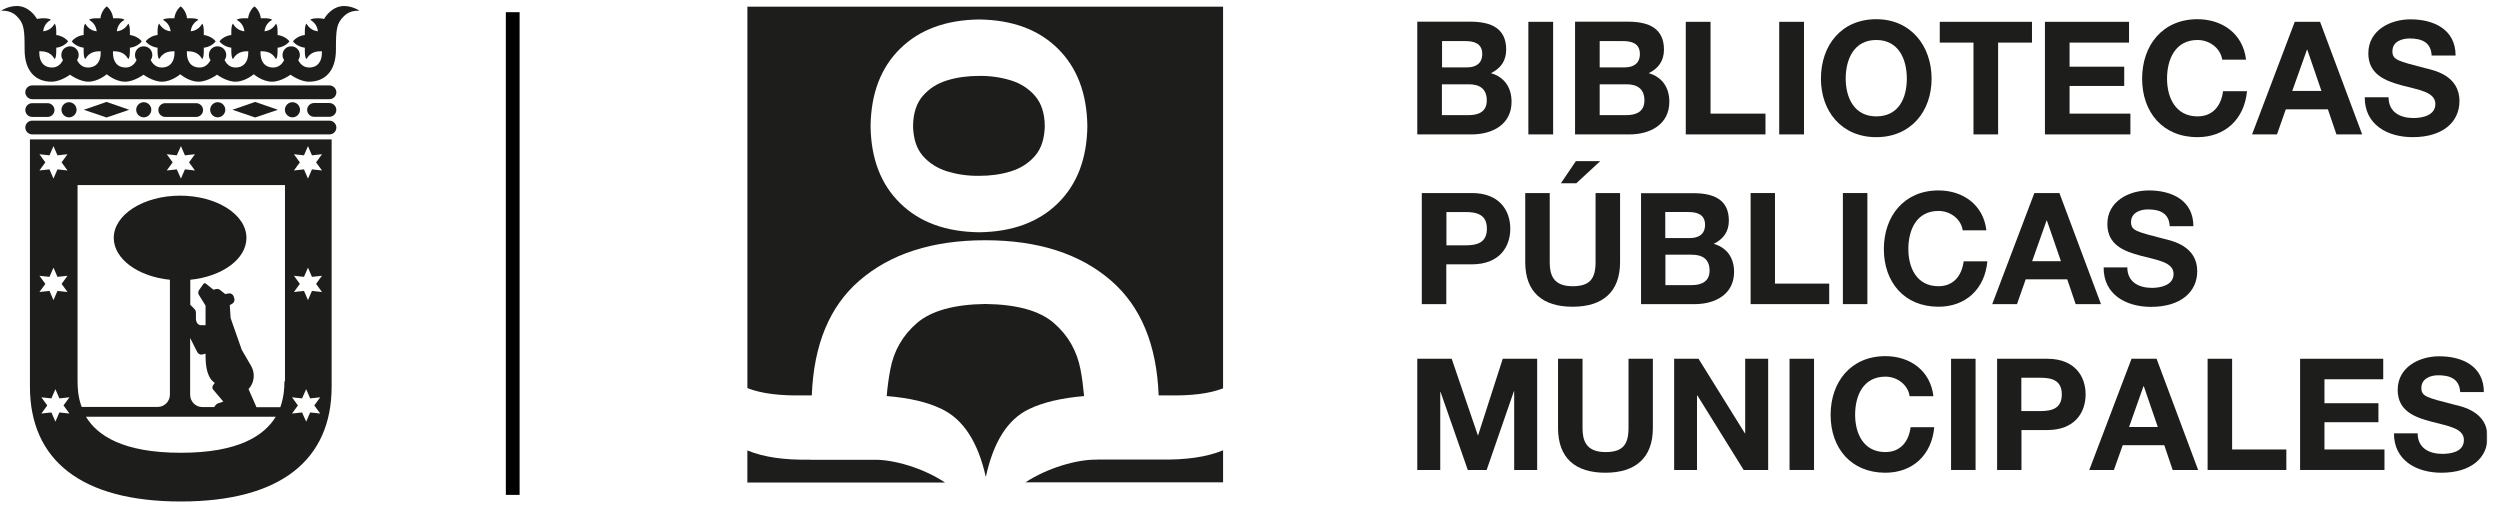 <svg xmlns="http://www.w3.org/2000/svg" width="1536" height="313" viewBox="0 0 1536 313" fill="none"><g clip-path="url(#clip0_666_14)"><mask id="mask0_666_14" style="mask-type:luminance" maskUnits="userSpaceOnUse" x="-6" y="-3" width="1534" height="313"><path d="M1528 -3H-6V310H1528V-3Z" fill="white"></path></mask><g mask="url(#mask0_666_14)"><mask id="mask1_666_14" style="mask-type:luminance" maskUnits="userSpaceOnUse" x="-6" y="-3" width="1542" height="326"><path d="M1535.63 -3H-6V323H1535.63V-3Z" fill="white"></path></mask><g mask="url(#mask1_666_14)"><path d="M870.773 288.751H884.896V240.802H885.065L901.809 288.751H913.394L930.138 240.379H930.308V288.751H944.43V220.422H923.289L908.151 267.44H907.982L891.915 220.422H870.773V288.751Z" fill="#1D1D1B"></path><path d="M1015.61 220.422H1000.56V262.958C1000.56 273.106 997.09 277.757 986.433 277.757C974.255 277.757 972.31 270.4 972.31 262.958V220.422H957.258V262.958C957.258 281.563 967.998 290.442 986.348 290.442C1004.7 290.442 1015.52 281.478 1015.52 262.958V220.422H1015.61Z" fill="#1D1D1B"></path><path d="M1028.6 288.751H1042.64V243.001H1042.89L1071.31 288.751H1086.36V220.422H1072.24V266.256H1072.07L1043.57 220.422H1028.6V288.751Z" fill="#1D1D1B"></path><path d="M1114.54 220.422H1099.49V288.751H1114.54V220.422Z" fill="#1D1D1B"></path><path d="M1187.9 243.424C1186.04 227.61 1173.44 218.815 1158.39 218.815C1137.17 218.815 1124.73 234.629 1124.73 254.924C1124.73 275.22 1137.17 290.442 1158.39 290.442C1175.14 290.442 1186.89 279.533 1188.41 262.451H1173.87C1172.77 271.415 1167.52 277.757 1158.39 277.757C1144.86 277.757 1139.79 266.256 1139.79 254.84C1139.79 242.916 1144.86 231.415 1158.39 231.415C1165.83 231.415 1172.34 236.574 1173.27 243.424H1187.82H1187.9Z" fill="#1D1D1B"></path><path d="M1213.79 220.422H1198.73V288.751H1213.79V220.422Z" fill="#1D1D1B"></path><path fill-rule="evenodd" clip-rule="evenodd" d="M1226.94 288.751H1241.99V264.227H1257.8C1274.8 264.227 1281.4 253.402 1281.4 242.324C1281.4 231.246 1274.8 220.422 1257.8 220.422H1227.02V288.751H1226.94ZM1241.91 232.092H1253.58C1260.59 232.092 1266.77 233.614 1266.77 242.324C1266.77 251.035 1260.59 252.557 1253.58 252.557H1241.91V232.092Z" fill="#1D1D1B"></path><path fill-rule="evenodd" clip-rule="evenodd" d="M1283.56 288.751H1298.78L1304.2 273.529H1329.74L1334.89 288.751H1350.54L1325 220.422H1309.61L1283.65 288.751H1283.56ZM1316.97 237.25H1317.14L1325.76 262.366H1308.09L1316.97 237.25Z" fill="#1D1D1B"></path><path d="M1356.36 288.751H1404.73V276.151H1371.41V220.422H1356.36V288.751Z" fill="#1D1D1B"></path><path d="M1413.18 288.751H1465.02V276.151H1428.15V259.407H1461.3V247.737H1428.15V233.022H1464.26V220.422H1413.18V288.751Z" fill="#1D1D1B"></path><path d="M1470.86 266.085C1470.69 282.914 1484.81 290.44 1499.95 290.44C1518.56 290.44 1528.37 281.054 1528.37 268.538C1528.37 253.062 1513.06 249.849 1508.07 248.665C1490.9 244.268 1487.69 243.591 1487.69 238.348C1487.69 232.598 1493.27 230.568 1498.01 230.568C1505.19 230.568 1511.03 232.682 1511.54 240.885H1526.08C1526.08 225.071 1512.97 218.898 1498.68 218.898C1486.34 218.898 1473.14 225.579 1473.14 239.532C1473.14 252.386 1483.38 256.276 1493.52 258.982C1503.59 261.688 1513.82 262.957 1513.82 270.314C1513.82 277.671 1505.79 278.855 1500.54 278.855C1492.51 278.855 1485.41 275.303 1485.41 266.255H1470.86V266.085Z" fill="#1D1D1B"></path><path fill-rule="evenodd" clip-rule="evenodd" d="M873.631 186.849H888.6V162.409H904.329C921.326 162.409 927.922 151.585 927.922 140.507C927.922 129.429 921.326 118.604 904.329 118.604H873.547V186.849H873.631ZM888.684 130.275H900.354C907.373 130.275 913.546 131.797 913.546 140.507C913.546 149.217 907.373 150.739 900.354 150.739H888.684V130.275Z" fill="#1D1D1B"></path><path fill-rule="evenodd" clip-rule="evenodd" d="M995.37 118.606H980.315V161.058C980.315 171.206 976.847 175.857 966.192 175.857C954.015 175.857 952.154 168.5 952.154 161.058V118.606H937.102V161.058C937.102 179.578 947.841 188.457 966.192 188.457C984.543 188.457 995.37 179.493 995.37 161.058V118.606ZM983.274 98.987H968.222L959.004 112.602H968.475L983.19 98.987H983.274Z" fill="#1D1D1B"></path><path fill-rule="evenodd" clip-rule="evenodd" d="M1023.23 156.488H1039.55C1045.97 156.488 1050.37 159.278 1050.37 166.213C1050.37 173.147 1045.21 175.177 1039.29 175.177H1023.23V156.488ZM1008.26 186.847H1041.32C1053.67 186.847 1065.42 180.927 1065.42 167.058C1065.42 158.602 1061.2 152.175 1052.91 149.807C1058.83 146.932 1062.21 142.281 1062.21 135.6C1062.21 122.915 1053.42 118.687 1040.39 118.687H1008.26V186.931V186.847ZM1023.23 130.272H1037.26C1042.59 130.272 1047.58 131.626 1047.58 138.137C1047.58 143.888 1043.69 146.255 1038.36 146.255H1023.14V130.272H1023.23Z" fill="#1D1D1B"></path><path d="M1075.58 186.849H1123.87V174.249H1090.55V118.604H1075.58V186.849Z" fill="#1D1D1B"></path><path d="M1147.32 118.604H1132.27V186.849H1147.32V118.604Z" fill="#1D1D1B"></path><path d="M1220.44 141.607C1218.66 125.793 1205.98 116.998 1191.01 116.998C1169.87 116.998 1157.44 132.812 1157.44 153.023C1157.44 173.234 1169.87 188.456 1191.01 188.456C1207.75 188.456 1219.51 177.547 1221.03 160.549H1206.49C1205.3 169.513 1200.14 175.856 1191.01 175.856C1177.48 175.856 1172.49 164.355 1172.49 153.023C1172.49 141.099 1177.56 129.598 1191.01 129.598C1198.45 129.598 1204.96 134.757 1205.89 141.522H1220.44V141.607Z" fill="#1D1D1B"></path><path fill-rule="evenodd" clip-rule="evenodd" d="M1224.03 186.849H1239.25L1244.58 171.627H1270.12L1275.28 186.849H1290.84L1265.3 118.604H1249.91L1224.03 186.849ZM1257.43 135.433H1257.6L1266.23 160.464H1248.56L1257.43 135.433Z" fill="#1D1D1B"></path><path d="M1292.48 164.27C1292.31 181.099 1306.43 188.54 1321.57 188.54C1340.09 188.54 1349.98 179.154 1349.98 166.638C1349.98 151.163 1334.68 148.034 1329.69 146.765C1312.6 142.368 1309.31 141.691 1309.31 136.448C1309.31 130.698 1314.89 128.668 1319.62 128.668C1326.81 128.668 1332.65 130.782 1333.07 138.985H1347.61C1347.61 123.171 1334.51 116.998 1320.3 116.998C1307.95 116.998 1294.76 123.679 1294.76 137.632C1294.76 150.486 1304.99 154.376 1315.14 157.082C1325.2 159.788 1335.44 160.972 1335.44 168.329C1335.44 175.264 1327.4 176.87 1322.16 176.87C1314.13 176.87 1307.02 173.319 1307.02 164.27H1292.48Z" fill="#1D1D1B"></path><path fill-rule="evenodd" clip-rule="evenodd" d="M885.995 51.796H902.57C909.082 51.796 913.479 54.587 913.479 61.69C913.479 68.794 908.236 70.739 902.232 70.739H885.911V51.796H885.995ZM870.773 82.578H904.261C916.777 82.578 928.701 76.574 928.701 62.536C928.701 53.91 924.473 47.399 916.016 44.946C922.02 42.071 925.403 37.336 925.403 30.486C925.403 17.632 916.523 13.319 903.331 13.319H870.773V82.493V82.578ZM885.995 25.243H900.202C905.614 25.243 910.688 26.596 910.688 33.192C910.688 39.027 906.714 41.395 901.386 41.395H885.995V25.243Z" fill="#1D1D1B"></path><path d="M954.245 13.406H939.023V82.58H954.245V13.406Z" fill="#1D1D1B"></path><path fill-rule="evenodd" clip-rule="evenodd" d="M982.847 51.796H999.42C1005.93 51.796 1010.33 54.587 1010.33 61.69C1010.33 68.794 1005.09 70.739 999.08 70.739H982.847V51.796ZM967.625 82.578H1001.2C1013.71 82.578 1025.64 76.574 1025.64 62.536C1025.64 53.91 1021.41 47.399 1012.95 44.946C1018.96 42.071 1022.34 37.336 1022.34 30.486C1022.34 17.632 1013.37 13.319 1000.27 13.319H967.71V82.493L967.625 82.578ZM982.847 25.243H997.05C1002.47 25.243 1007.54 26.596 1007.54 33.192C1007.54 39.027 1003.57 41.395 998.24 41.395H982.847V25.243Z" fill="#1D1D1B"></path><path d="M1035.74 82.58H1084.71V69.811H1050.96V13.406H1035.74V82.58Z" fill="#1D1D1B"></path><path d="M1108.37 13.406H1093.15V82.58H1108.37V13.406Z" fill="#1D1D1B"></path><path fill-rule="evenodd" clip-rule="evenodd" d="M1118.78 48.332C1118.78 68.289 1131.38 84.272 1152.78 84.272C1174.17 84.272 1186.77 68.289 1186.77 48.332C1186.77 28.374 1174.17 11.799 1152.78 11.799C1131.38 11.799 1118.78 27.782 1118.78 48.332ZM1134 48.332C1134 36.239 1139.16 24.569 1152.78 24.569C1166.39 24.569 1171.55 36.154 1171.55 48.332C1171.55 60.509 1166.39 71.503 1152.78 71.503C1139.16 71.503 1134 59.917 1134 48.332Z" fill="#1D1D1B"></path><path d="M1212.51 82.58H1227.64V26.175H1248.45V13.406H1191.79V26.175H1212.51V82.58Z" fill="#1D1D1B"></path><path d="M1256.41 82.58H1308.92V69.811H1271.54V52.813H1305.12V40.974H1271.54V26.175H1308.08V13.406H1256.41V82.58Z" fill="#1D1D1B"></path><path d="M1379.97 36.662C1378.11 20.679 1365.34 11.799 1350.12 11.799C1328.73 11.799 1316.12 27.782 1316.12 48.332C1316.12 68.881 1328.73 84.272 1350.12 84.272C1367.12 84.272 1378.96 73.194 1380.56 56.027H1365.85C1364.67 65.16 1359.42 71.503 1350.2 71.503C1336.59 71.503 1331.43 59.833 1331.43 48.332C1331.43 36.239 1336.59 24.569 1350.2 24.569C1357.73 24.569 1364.33 29.812 1365.34 36.662H1380.06H1379.97Z" fill="#1D1D1B"></path><path fill-rule="evenodd" clip-rule="evenodd" d="M1383.59 82.58H1398.98L1404.39 67.189H1430.27L1435.51 82.58H1451.32L1425.45 13.406H1409.89L1383.67 82.58H1383.59ZM1417.41 30.488H1417.58L1426.29 55.858H1408.36L1417.41 30.488Z" fill="#1D1D1B"></path><path d="M1452.9 59.661C1452.74 76.743 1467.03 84.269 1482.33 84.269C1501.11 84.269 1511.09 74.798 1511.09 62.113C1511.09 46.384 1495.61 43.255 1490.54 41.987C1473.2 37.505 1469.9 36.828 1469.9 31.5C1469.9 25.666 1475.48 23.636 1480.39 23.636C1487.66 23.636 1493.58 25.75 1494 34.122H1508.72C1508.72 18.139 1495.44 11.881 1480.98 11.881C1468.46 11.881 1455.1 18.647 1455.1 32.769C1455.1 45.708 1465.51 49.682 1475.74 52.473C1485.89 55.179 1496.29 56.447 1496.29 63.889C1496.29 70.993 1488.17 72.515 1482.84 72.515C1474.72 72.515 1467.53 68.963 1467.53 59.745H1452.82L1452.9 59.661Z" fill="#1D1D1B"></path><path fill-rule="evenodd" clip-rule="evenodd" d="M666.072 243.339C665.564 237.843 664.888 232.431 663.873 227.018C661.674 215.602 656.262 206.046 647.552 198.52C638.842 190.909 624.804 187.019 605.438 186.765C586.073 187.019 572.035 190.993 563.325 198.52C554.614 206.046 549.118 215.602 547.003 227.018C545.989 232.431 545.228 237.843 544.805 243.339C558.589 244.439 569.921 247.06 578.546 251.289C591.823 257.631 600.872 271.5 605.692 293.064C610.343 271.5 619.138 257.546 632.33 251.289C640.956 247.145 652.287 244.523 666.156 243.339H666.072Z" fill="#1D1D1B"></path><path fill-rule="evenodd" clip-rule="evenodd" d="M673.998 282.408C661.736 282.154 643.385 287.566 630.023 296.361H751.46V276.657C741.481 280.801 728.542 282.661 712.728 282.323H673.913L673.998 282.408Z" fill="#1D1D1B"></path><path fill-rule="evenodd" clip-rule="evenodd" d="M497.903 282.41C482.089 282.748 469.151 280.887 459.172 276.744V296.447H580.608C567.247 287.568 548.896 282.156 536.634 282.494H497.818L497.903 282.41Z" fill="#1D1D1B"></path><path fill-rule="evenodd" clip-rule="evenodd" d="M620.941 49.344C614.853 47.484 608.341 46.553 601.576 46.638C594.726 46.638 588.13 47.484 582.041 49.344C575.868 51.205 570.879 54.418 566.989 58.9C563.099 63.382 561.069 69.555 560.984 77.42C561.154 85.2 563.099 91.289 566.989 95.771C570.879 100.253 575.868 103.382 582.041 105.327C588.214 107.187 594.726 108.117 601.576 108.033C608.426 108.033 614.853 107.187 620.941 105.327C627.03 103.466 632.019 100.253 635.909 95.771C639.799 91.289 641.744 85.2 641.914 77.42C641.829 69.555 639.799 63.382 635.909 58.9C632.019 54.418 627.03 51.205 620.941 49.344Z" fill="#1D1D1B"></path><path fill-rule="evenodd" clip-rule="evenodd" d="M459.194 4.103V238.434C467.481 241.732 478.982 243.254 493.781 242.915H498.771C499.955 211.795 509.68 188.286 527.946 172.472C547.057 155.898 572.85 147.61 605.323 147.61C637.796 147.61 663.589 155.898 682.701 172.472C700.967 188.371 710.692 211.795 711.876 242.915H717.288C731.833 243.254 743.249 241.816 751.452 238.603V4.103H459.109H459.194ZM649.889 124.947C638.05 136.532 621.898 142.452 601.602 142.705C581.137 142.452 564.985 136.532 553.146 124.947C541.223 113.361 535.134 97.547 534.88 77.505C535.134 57.379 541.223 41.48 553.146 29.811C565.07 18.14 581.222 12.221 601.602 11.967C621.898 12.221 638.05 18.14 649.889 29.811C661.728 41.48 667.817 57.379 668.071 77.505C667.817 97.547 661.728 113.361 649.889 124.947Z" fill="#1D1D1B"></path><mask id="mask2_666_14" style="mask-type:luminance" maskUnits="userSpaceOnUse" x="-187" y="-112" width="594" height="662"><path d="M406.481 -111.329H-186.492V549.128H406.481V-111.329Z" fill="white"></path></mask><g mask="url(#mask2_666_14)"><mask id="mask3_666_14" style="mask-type:luminance" maskUnits="userSpaceOnUse" x="-187" y="-112" width="594" height="662"><path d="M406.489 -111.328H-186.484V549.128H406.489V-111.328Z" fill="white"></path></mask><g mask="url(#mask3_666_14)"><path d="M202.437 52.476H19.775C17.407 52.476 15.547 54.421 15.547 56.704C15.547 58.988 17.492 60.933 19.775 60.933H202.437C204.804 60.933 206.665 58.988 206.665 56.704C206.665 54.421 204.72 52.476 202.437 52.476Z" fill="#1D1D1B"></path><path d="M202.437 74.126H19.775C17.407 74.126 15.547 76.07 15.547 78.354C15.547 80.637 17.492 82.582 19.775 82.582H202.437C204.804 82.582 206.665 80.637 206.665 78.354C206.665 76.07 204.72 74.126 202.437 74.126Z" fill="#1D1D1B"></path><path d="M19.775 71.842H29.247C31.614 71.842 33.475 69.897 33.475 67.614C33.475 65.331 31.53 63.386 29.247 63.386H19.775C17.407 63.386 15.547 65.331 15.547 67.614C15.547 69.897 17.492 71.842 19.775 71.842Z" fill="#1D1D1B"></path><path d="M202.411 63.299H192.939C190.571 63.299 188.711 65.244 188.711 67.527C188.711 69.81 190.656 71.755 192.939 71.755H202.411C204.778 71.755 206.639 69.81 206.639 67.527C206.639 65.244 204.694 63.299 202.411 63.299Z" fill="#1D1D1B"></path><path d="M120.537 71.842C122.905 71.842 124.765 69.897 124.765 67.614C124.765 65.331 122.82 63.386 120.537 63.386H101.51C99.142 63.386 97.281 65.331 97.281 67.614C97.281 69.897 99.226 71.842 101.51 71.842H120.537Z" fill="#1D1D1B"></path><path d="M65.445 62.626L51.492 67.446L65.445 72.182L79.399 67.446L65.445 62.626Z" fill="#1D1D1B"></path><path d="M156.758 62.626L142.805 67.446L156.758 72.182L170.711 67.446L156.758 62.626Z" fill="#1D1D1B"></path><path d="M184.341 67.446C184.341 64.909 182.227 62.795 179.69 62.795C177.153 62.795 175.039 64.909 175.039 67.446C175.039 69.983 177.153 72.097 179.69 72.097C182.227 72.097 184.341 69.983 184.341 67.446Z" fill="#1D1D1B"></path><path d="M138.419 67.446C138.419 64.909 136.305 62.795 133.768 62.795C131.231 62.795 129.117 64.909 129.117 67.446C129.117 69.983 131.231 72.097 133.768 72.097C136.305 72.097 138.419 69.983 138.419 67.446Z" fill="#1D1D1B"></path><path d="M92.974 67.446C92.974 64.909 90.86 62.795 88.323 62.795C85.786 62.795 83.672 64.909 83.672 67.446C83.672 69.983 85.786 72.097 88.323 72.097C90.86 72.097 92.974 69.983 92.974 67.446Z" fill="#1D1D1B"></path><path d="M47.06 67.446C47.06 64.909 44.946 62.795 42.409 62.795C39.872 62.795 37.758 64.909 37.758 67.446C37.758 69.983 39.872 72.097 42.409 72.097C44.946 72.097 47.06 69.983 47.06 67.446Z" fill="#1D1D1B"></path><path d="M211.558 3.682C204.369 3.682 200.141 9.77 199.126 11.631C198.619 11.462 196.42 11.208 195.744 11.208C193.038 11.208 191.6 11.462 190.585 12.138C192.446 13.322 194.814 15.098 195.321 19.242C191.177 18.734 189.486 16.366 188.217 14.506C187.541 15.436 187.287 16.958 187.287 19.665C187.287 20.256 187.287 20.933 187.287 21.525C184.243 21.779 181.283 23.639 180.015 25.415C181.283 27.191 184.243 28.967 187.287 29.305C187.287 29.897 187.287 30.573 187.287 31.165C187.287 33.871 187.541 35.309 188.217 36.324C189.57 34.21 191.6 31.504 196.928 31.504H197.773C197.773 31.504 197.773 32.18 197.773 32.519C197.773 37.254 195.575 41.482 189.909 41.482C186.103 41.482 184.074 38.692 183.228 36.916C183.82 36.07 184.243 34.971 184.243 33.787C184.243 30.827 181.875 28.459 178.915 28.459C175.955 28.459 173.588 30.827 173.588 33.787C173.588 34.971 173.926 35.986 174.602 36.916C173.672 38.692 171.727 41.482 167.922 41.482C162.171 41.482 160.057 37.17 160.057 32.519C160.057 32.18 160.057 31.842 160.057 31.504H160.903C166.315 31.504 168.26 34.21 169.613 36.324C170.29 35.394 170.543 33.871 170.543 31.165C170.543 30.573 170.543 29.897 170.543 29.305C173.588 29.051 176.547 27.191 177.816 25.415C176.547 23.639 173.588 21.863 170.543 21.525C170.543 20.933 170.543 20.256 170.543 19.665C170.543 16.958 170.29 15.521 169.613 14.506C168.429 16.366 166.653 18.734 162.51 19.242C163.017 15.013 165.385 13.322 167.245 12.138C166.315 11.462 164.793 11.208 162.087 11.208C161.495 11.208 160.818 11.208 160.226 11.208C159.973 8.164 158.112 5.204 156.336 3.935C154.56 5.204 152.785 8.164 152.446 11.208C151.854 11.208 151.178 11.208 150.586 11.208C147.88 11.208 146.442 11.462 145.427 12.138C147.288 13.322 149.656 15.098 150.163 19.242C146.019 18.734 144.328 16.366 143.059 14.506C142.383 15.436 142.129 16.958 142.129 19.665C142.129 20.256 142.129 20.933 142.129 21.525C139.085 21.779 136.125 23.639 134.857 25.415C136.125 27.191 139.085 28.967 142.129 29.305C142.129 29.897 142.129 30.573 142.129 31.165C142.129 33.871 142.383 35.309 143.059 36.324C144.413 34.21 146.442 31.504 151.77 31.504H152.531C152.531 31.504 152.531 32.18 152.531 32.519C152.531 37.254 150.332 41.482 144.666 41.482C140.861 41.482 138.831 38.692 137.986 36.916C138.578 36.07 139 34.971 139 33.787C139 30.827 136.633 28.459 133.673 28.459C133.334 28.459 132.912 28.459 132.573 28.544C130.121 29.051 128.345 31.165 128.345 33.787C128.345 34.971 128.683 35.986 129.36 36.916C128.43 38.692 126.485 41.482 122.679 41.482C116.929 41.482 114.815 37.17 114.815 32.519C114.815 32.18 114.815 31.842 114.815 31.504H115.576C120.988 31.504 122.933 34.21 124.286 36.324C124.962 35.394 125.216 33.871 125.216 31.165C125.216 30.573 125.216 29.897 125.216 29.305C128.261 29.051 131.22 27.191 132.489 25.415C131.22 23.639 128.261 21.863 125.216 21.525C125.216 20.933 125.216 20.256 125.216 19.665C125.216 16.958 124.962 15.521 124.286 14.506C123.102 16.366 121.326 18.734 117.182 19.242C117.69 15.013 120.058 13.322 121.918 12.138C120.988 11.462 119.466 11.208 116.76 11.208C116.168 11.208 115.491 11.208 114.899 11.208C114.645 8.164 112.785 5.204 111.009 3.935C109.233 5.204 107.457 8.164 107.119 11.208C106.527 11.208 105.851 11.208 105.259 11.208C102.553 11.208 101.115 11.462 100.1 12.138C101.961 13.322 104.328 15.098 104.836 19.242C100.692 18.734 99.001 16.366 97.732 14.506C97.056 15.436 96.802 16.958 96.802 19.665C96.802 20.256 96.802 20.933 96.802 21.525C93.758 21.779 90.798 23.639 89.529 25.415C90.798 27.191 93.758 28.967 96.802 29.305C96.802 29.897 96.802 30.573 96.802 31.165C96.802 33.871 97.056 35.309 97.732 36.324C99.085 34.21 101.115 31.504 106.443 31.504H107.204C107.204 31.504 107.204 32.18 107.204 32.519C107.204 37.254 105.005 41.482 99.339 41.482C95.534 41.482 93.504 38.692 92.574 36.916C93.166 36.07 93.589 34.971 93.589 33.787C93.589 30.827 91.221 28.459 88.261 28.459C85.301 28.459 82.933 30.827 82.933 33.787C82.933 34.971 83.272 36.07 83.948 36.916C83.018 38.692 81.073 41.482 77.267 41.482C71.517 41.482 69.403 37.17 69.403 32.519C69.403 32.18 69.403 31.842 69.403 31.504H70.164C75.576 31.504 77.521 34.21 78.874 36.324C79.551 35.394 79.805 33.871 79.805 31.165C79.805 30.573 79.805 29.897 79.805 29.305C82.849 29.051 85.809 27.191 87.077 25.415C85.809 23.639 82.849 21.863 79.805 21.525C79.805 20.933 79.805 20.256 79.805 19.665C79.805 16.958 79.551 15.521 78.874 14.506C77.69 16.366 75.915 18.734 71.771 19.242C72.278 15.013 74.646 13.322 76.506 12.138C75.576 11.462 74.054 11.208 71.348 11.208C70.756 11.208 70.079 11.208 69.487 11.208C69.234 8.164 67.373 5.204 65.597 3.935C63.822 5.204 62.046 8.164 61.708 11.208C61.115 11.208 60.439 11.208 59.847 11.208C57.141 11.208 55.703 11.462 54.688 12.138C56.549 13.322 58.917 15.098 59.424 19.242C55.281 18.734 53.589 16.366 52.321 14.506C51.644 15.436 51.391 16.958 51.391 19.665C51.391 20.256 51.391 20.933 51.391 21.525C48.346 21.779 45.386 23.639 44.118 25.415C45.386 27.191 48.346 28.967 51.391 29.305C51.391 29.897 51.391 30.573 51.391 31.165C51.391 33.871 51.644 35.309 52.321 36.324C53.674 34.21 55.703 31.504 61.031 31.504H61.877C61.877 31.504 61.877 32.18 61.877 32.519C61.877 37.254 59.678 41.482 54.012 41.482C50.207 41.482 48.177 38.692 47.331 36.916C47.923 36.07 48.346 34.971 48.346 33.787C48.346 30.827 45.978 28.459 43.019 28.459C41.581 28.459 40.228 29.051 39.213 29.982C38.283 30.912 37.691 32.265 37.691 33.787C37.691 34.971 38.029 35.986 38.706 36.916C37.775 38.692 35.83 41.482 32.025 41.482C26.274 41.482 24.16 37.17 24.16 32.519C24.16 32.18 24.16 31.842 24.16 31.504H24.922C30.334 31.504 32.279 34.21 33.632 36.324C34.308 35.394 34.562 33.871 34.562 31.165C34.562 30.573 34.562 29.897 34.562 29.305C37.606 29.051 40.566 27.191 41.835 25.415C40.566 23.639 37.606 21.863 34.562 21.525C34.562 20.933 34.562 20.256 34.562 19.665C34.562 16.958 34.308 15.521 33.632 14.506C32.448 16.366 30.672 18.734 26.528 19.242C27.036 15.013 29.403 13.322 31.264 12.138C30.334 11.462 28.811 11.208 26.105 11.208C25.429 11.208 23.23 11.546 22.723 11.631C21.623 9.77 17.48 3.682 10.292 3.682C5.641 3.682 1.412 5.965 0.82 6.557C3.273 6.557 7.078 6.726 10.292 9.94C14.858 14.506 15.112 18.142 15.112 30.489C15.112 43.766 21.877 50.193 31.687 50.193C37.268 50.193 43.019 45.88 43.019 45.88C43.019 45.88 48.769 50.193 54.35 50.193C60.27 50.193 65.597 45.626 65.597 45.626C65.597 45.626 70.841 50.193 76.845 50.193C82.426 50.193 88.177 45.88 88.177 45.88C88.177 45.88 93.927 50.193 99.508 50.193C105.428 50.193 110.755 45.626 110.755 45.626C110.755 45.626 115.999 50.193 122.003 50.193C127.584 50.193 133.334 45.88 133.334 45.88C133.334 45.88 139.085 50.193 144.666 50.193C150.586 50.193 155.913 45.626 155.913 45.626C155.913 45.626 161.156 50.193 167.161 50.193C172.742 50.193 178.492 45.88 178.492 45.88C178.492 45.88 184.243 50.193 189.824 50.193C199.634 50.193 206.399 43.681 206.399 30.489C206.399 18.058 206.737 14.421 211.304 9.94C214.517 6.726 218.323 6.557 220.775 6.557C220.183 5.965 215.87 3.682 211.304 3.682" fill="#1D1D1B"></path><path d="M18.391 85.626V237.505C18.391 282.494 49.68 308.117 111.074 308.117C172.469 308.117 203.758 282.494 203.758 237.505V85.626H18.391ZM102.449 94.759L108.622 95.435L111.159 89.769L113.611 95.435L119.785 94.759L116.148 99.748L119.785 104.737L113.611 104.061L111.159 109.727L108.622 104.061L102.449 104.737L106.085 99.748L102.449 94.759ZM24.226 94.759L30.399 95.435L32.851 89.769L35.304 95.435L41.477 94.759L37.841 99.748L41.477 104.737L35.304 104.061L32.851 109.727L30.399 104.061L24.226 104.737L27.862 99.748L24.226 94.759ZM24.226 169.43L30.399 170.106L32.851 164.441L35.304 170.106L41.477 169.43L37.841 174.419L41.477 179.409L35.304 178.732L32.851 184.398L30.399 178.732L24.226 179.409L27.862 174.419L24.226 169.43ZM42.661 254.08L36.488 253.403L34.035 259.069L31.583 253.403L25.41 254.08L29.046 249.091L25.41 244.101L31.583 244.778L34.035 239.112L36.488 244.778L42.661 244.101L39.025 249.091L42.661 254.08ZM111.074 278.181C75.641 278.181 59.743 267.61 52.809 256.025H169.425C162.406 267.61 146.592 278.181 111.159 278.181M130.947 239.366L137.205 246.723L133.992 247.822C133.4 247.991 132.639 248.583 132.3 249.091L131.624 250.105H124.351C120.207 250.105 116.825 246.723 116.825 242.579V207.654L121.222 216.364C121.814 217.463 123.167 218.14 124.267 217.801L126.296 217.294V219.07C126.296 221.184 126.465 222.96 126.634 224.567C127.649 232.008 130.609 234.461 131.962 235.222L130.863 236.744C130.355 237.505 130.355 238.689 130.947 239.366ZM174.752 234.376C174.752 238.689 174.329 244.355 172.215 250.19H157.585L152.681 239.027C154.71 236.913 155.894 234.038 155.894 230.824C155.894 228.626 155.302 226.596 154.287 224.82L148.537 214.926L141.687 195.392L141.18 187.442L142.702 186.597C143.801 186.005 144.309 184.567 143.97 183.383L143.548 182.03C143.125 180.846 141.856 180.085 140.588 180.254L138.389 180.677L135.091 178.056C134.584 177.633 133.738 177.464 133.146 177.548L131.116 177.971L126.465 174.25C125.958 173.827 125.281 173.996 124.943 174.504L122.237 178.309C121.73 179.07 121.645 180.339 122.152 181.1L126.296 187.781V199.789H123.336C121.73 199.789 120.377 198.013 120.377 195.814V191.924C120.377 191.332 120.038 190.402 119.616 189.979L116.909 187.273V171.882C136.444 169.937 151.412 159.197 151.412 146.174C151.412 131.798 133.146 120.213 110.652 120.213C88.157 120.213 69.891 131.883 69.891 146.174C69.891 159.113 84.859 169.937 104.394 171.882V242.495C104.394 246.638 101.011 250.021 96.867 250.021H50.187C47.989 244.186 47.65 238.52 47.65 234.207V113.701H175.091V234.207L174.752 234.376ZM196.739 254.08L190.566 253.403L188.114 259.069L185.577 253.403L179.403 254.08L183.04 249.091L179.403 244.101L185.577 244.778L188.114 239.112L190.566 244.778L196.739 244.101L193.103 249.091L196.739 254.08ZM197.839 179.409L191.665 178.732L189.213 184.398L186.761 178.732L180.587 179.409L184.224 174.419L180.587 169.43L186.761 170.106L189.213 164.441L191.665 170.106L197.839 169.43L194.202 174.419L197.839 179.409ZM197.839 104.737L191.665 104.061L189.213 109.727L186.761 104.061L180.587 104.737L184.224 99.748L180.587 94.759L186.761 95.435L189.213 89.769L191.665 95.435L197.839 94.759L194.202 99.748L197.839 104.737Z" fill="#1D1D1B"></path></g></g><path d="M315.016 7.488V304.059" stroke="#010101" stroke-width="8.457" stroke-miterlimit="10"></path></g></g></g><defs><clipPath id="clip0_666_14"><rect width="1536" height="313" fill="white"></rect></clipPath></defs></svg>